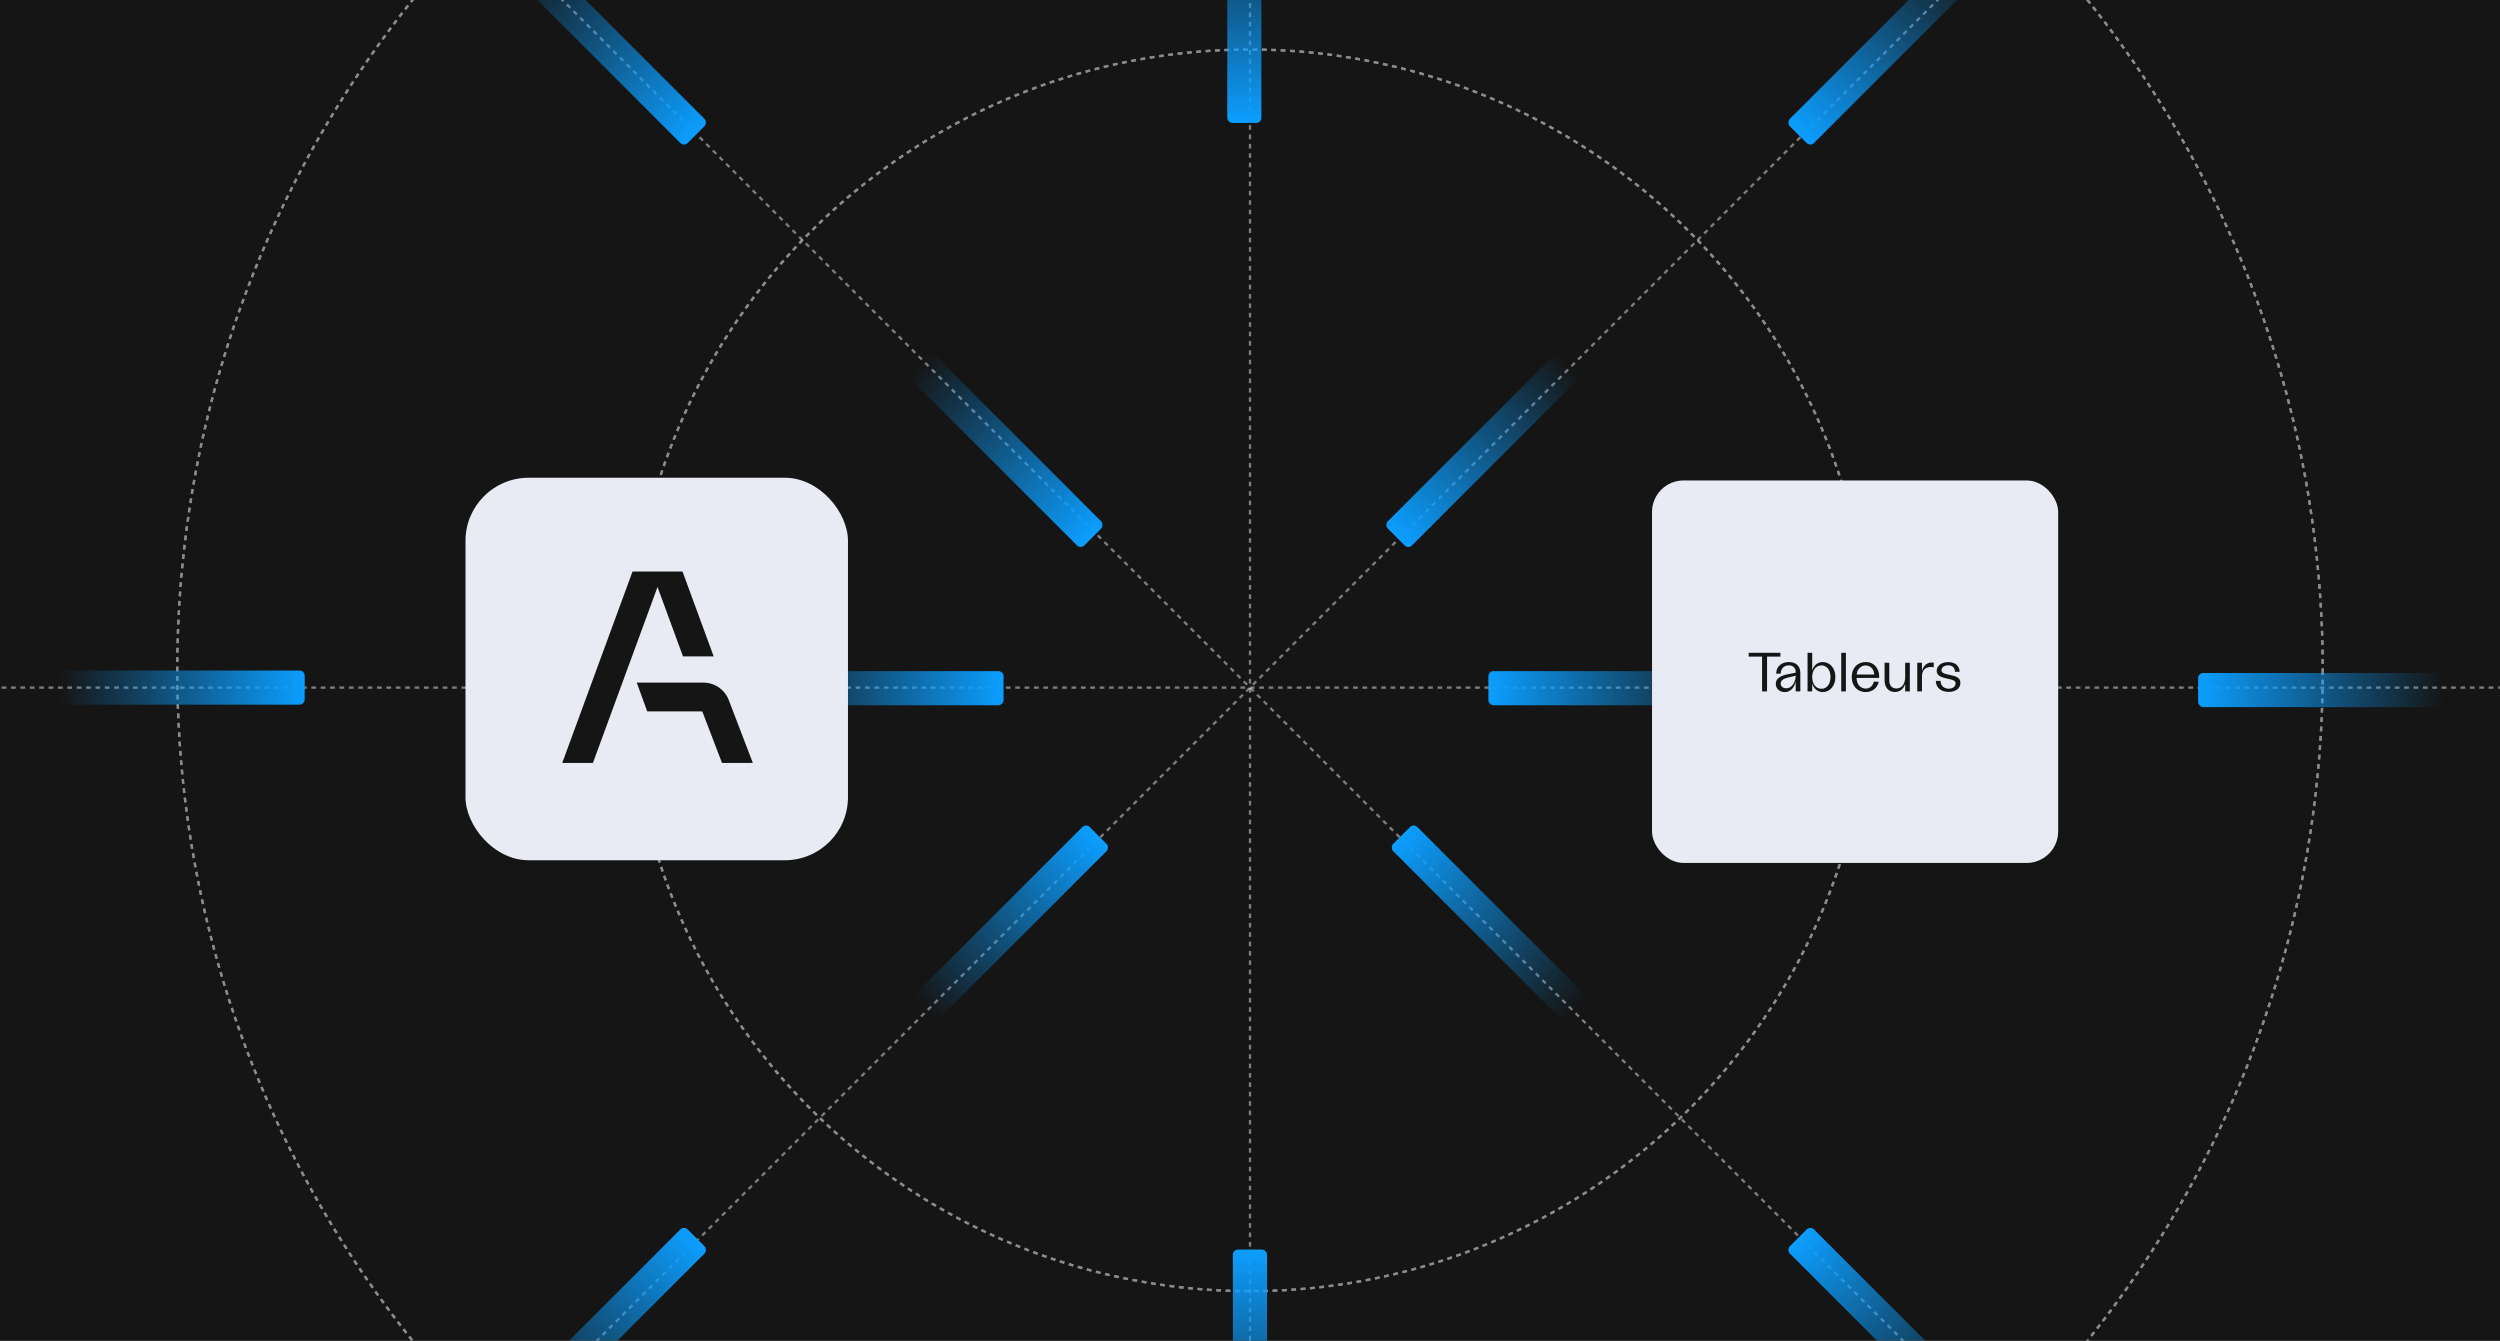<svg width="634" height="340" viewBox="0 0 634 340" fill="none" xmlns="http://www.w3.org/2000/svg">
<rect x="0" y="0" width="634" height="340" fill="#333333" stroke="none"/>
<g clip-path="url(#clip0_2_47079)">
<rect width="634" height="340" fill="#151515"/>
<g opacity="0.5">
<circle cx="316.999" cy="170.001" r="157.438" stroke="white" stroke-width="0.59" stroke-dasharray="1.19 1.19"/>
<circle cx="316.999" cy="170.001" r="157.438" stroke="white" stroke-width="0.59" stroke-dasharray="1.19 1.19"/>
</g>
<g opacity="0.5">
<circle cx="316.999" cy="170" r="272.047" stroke="white" stroke-width="0.59" stroke-dasharray="1.19 1.19"/>
<circle cx="316.999" cy="170" r="272.047" stroke="white" stroke-width="0.59" stroke-dasharray="1.19 1.19"/>
</g>
<path opacity="0.5" d="M317.004 -122.973V471.728" stroke="#E4E7EB" stroke-width="0.593" stroke-dasharray="1.19 1.19"/>
<path opacity="0.5" d="M782.25 174.377L-148.246 174.377" stroke="#E4E7EB" stroke-width="0.593" stroke-dasharray="1.19 1.19"/>
<path opacity="0.5" d="M527.262 -35.881L106.745 384.636" stroke="#E4E7EB" stroke-width="0.593" stroke-dasharray="1.19 1.19"/>
<path opacity="0.5" d="M106.742 -35.881L527.259 384.636" stroke="#E4E7EB" stroke-width="0.593" stroke-dasharray="1.19 1.19"/>
<rect x="312.672" y="316.881" width="8.656" height="62.245" rx="1.297" fill="url(#paint0_linear_2_47079)"/>
<rect x="319.891" y="31.172" width="8.656" height="62.245" rx="1.297" transform="rotate(-180 319.891 31.172)" fill="url(#paint1_linear_2_47079)"/>
<rect width="8.656" height="62.245" rx="1.297" transform="matrix(-6.79865e-09 1 1 6.79865e-09 557.449 170.668)" fill="url(#paint2_linear_2_47079)"/>
<rect x="77.266" y="170.051" width="8.656" height="62.245" rx="1.297" transform="rotate(90 77.266 170.051)" fill="url(#paint3_linear_2_47079)"/>
<rect x="173.465" y="310.859" width="8.656" height="62.245" rx="1.297" transform="rotate(45 173.465 310.859)" fill="url(#paint4_linear_2_47079)"/>
<rect x="459.098" y="37.193" width="8.656" height="62.245" rx="1.297" transform="rotate(-135 459.098 37.193)" fill="url(#paint5_linear_2_47079)"/>
<rect x="275.414" y="208.809" width="8.656" height="62.245" rx="1.297" transform="rotate(45 275.414 208.809)" fill="url(#paint6_linear_2_47079)"/>
<rect x="357.148" y="139.246" width="8.656" height="62.245" rx="1.297" transform="rotate(-135 357.148 139.246)" fill="url(#paint7_linear_2_47079)"/>
<rect width="8.656" height="62.245" rx="1.297" transform="matrix(-0.707 0.707 0.707 0.707 459.098 310.859)" fill="url(#paint8_linear_2_47079)"/>
<rect width="8.656" height="62.245" rx="1.297" transform="matrix(0.707 -0.707 -0.707 -0.707 173.465 37.193)" fill="url(#paint9_linear_2_47079)"/>
<rect width="8.656" height="62.245" rx="1.297" transform="matrix(-0.707 0.707 0.707 0.707 358.512 208.809)" fill="url(#paint10_linear_2_47079)"/>
<rect width="8.656" height="62.245" rx="1.297" transform="matrix(0.707 -0.707 -0.707 -0.707 274.051 139.246)" fill="url(#paint11_linear_2_47079)"/>
<rect width="8.656" height="62.245" rx="1.297" transform="matrix(-6.79865e-09 1 1 6.79865e-09 377.457 170.199)" fill="url(#paint12_linear_2_47079)"/>
<rect x="254.5" y="170.199" width="8.656" height="62.245" rx="1.297" transform="rotate(90 254.5 170.199)" fill="url(#paint13_linear_2_47079)"/>
<rect x="118.047" y="121.158" width="97" height="97" rx="16" fill="#E8EBF3"/>
<path fill-rule="evenodd" clip-rule="evenodd" d="M160.41 144.939L142.582 193.482H150.364L166.745 148.865L173.208 166.458H180.99L173.088 144.939H168.191H160.41Z" fill="#151515"/>
<path fill-rule="evenodd" clip-rule="evenodd" d="M164.144 180.417H178.103L183.101 193.482H190.921L184.819 177.544C183.798 174.874 181.236 173.111 178.376 173.111H161.48L164.138 180.417H164.144Z" fill="#151515"/>
<rect x="418.953" y="121.842" width="103" height="97" rx="8" fill="#E8EBF3"/>
<path d="M446.864 175.342V166.522H443.462V165.542H451.512V166.522H448.124V175.342H446.864ZM452.645 175.51C451.287 175.51 450.335 174.628 450.335 173.424C450.335 172.01 451.679 171.282 453.513 170.96L455.389 170.596V170.386C455.389 169.35 454.689 168.734 453.639 168.734C452.365 168.734 451.595 169.63 451.581 170.848H450.433C450.447 169.112 451.707 167.894 453.653 167.894C455.459 167.894 456.565 168.916 456.565 170.694V175.342H455.389V172.836C455.067 174.18 454.255 175.51 452.645 175.51ZM451.581 173.34C451.581 173.97 452.057 174.544 452.981 174.544C454.591 174.544 455.389 172.738 455.389 171.366L453.695 171.758C452.407 172.024 451.581 172.514 451.581 173.34ZM462.26 175.51C460.944 175.51 459.936 174.642 459.572 173.326V175.342H458.396V165.542H459.572V170.078C459.908 168.762 460.916 167.894 462.246 167.894C464.066 167.894 465.452 169.434 465.452 171.688C465.452 173.956 464.052 175.51 462.26 175.51ZM459.572 171.702C459.572 173.48 460.524 174.67 461.924 174.67C463.296 174.67 464.22 173.466 464.22 171.688C464.22 169.938 463.31 168.748 461.938 168.748C460.538 168.748 459.572 169.938 459.572 171.702ZM466.941 175.342V165.542H468.117V175.342H466.941ZM473.139 175.51C471.025 175.51 469.597 173.928 469.597 171.688C469.597 169.434 471.039 167.894 473.153 167.894C475.477 167.894 476.681 169.798 476.555 171.926H470.829C470.829 173.494 471.781 174.628 473.139 174.628C474.189 174.628 475.001 173.914 475.183 172.864H476.429C476.135 174.474 474.819 175.51 473.139 175.51ZM470.857 171.058H475.309C475.239 169.714 474.357 168.762 473.139 168.762C471.893 168.762 470.969 169.728 470.857 171.058ZM484.329 168.062V175.342H483.153V173.466C482.719 174.754 481.781 175.496 480.549 175.496C478.995 175.496 477.931 174.376 477.931 172.542V168.062H479.121V172.486C479.121 173.83 479.779 174.6 480.913 174.6C482.299 174.6 483.153 173.452 483.153 171.702V168.062H484.329ZM486.219 175.342V168.062H487.409V170.162C487.745 168.846 488.613 168.006 489.957 168.006C490.111 168.006 490.265 168.02 490.391 168.048V169.252C490.153 169.182 489.873 169.154 489.649 169.154C488.389 169.154 487.409 169.882 487.409 171.506V175.342H486.219ZM494.2 175.468C492.156 175.468 490.924 174.292 490.924 172.668H492.128C492.128 173.998 493.136 174.656 494.2 174.656C495.054 174.656 495.936 174.208 495.936 173.326C495.936 172.584 495.306 172.416 493.934 172.122C492.408 171.786 491.148 171.422 491.148 170.12C491.148 168.86 492.31 167.908 494.074 167.908C495.978 167.908 496.958 169.014 496.958 170.372H495.782C495.768 169.364 495.152 168.72 494.06 168.72C493.038 168.72 492.352 169.308 492.352 169.952C492.352 170.708 493.234 170.904 494.452 171.156C495.992 171.478 497.154 171.8 497.154 173.186C497.154 174.628 495.894 175.468 494.2 175.468Z" fill="#151515"/>
</g>
<defs>
<linearGradient id="paint0_linear_2_47079" x1="317" y1="316.881" x2="317" y2="379.126" gradientUnits="userSpaceOnUse">
<stop stop-color="#0C9EFF"/>
<stop offset="1" stop-color="#0C9EFF" stop-opacity="0"/>
</linearGradient>
<linearGradient id="paint1_linear_2_47079" x1="324.219" y1="31.172" x2="324.219" y2="93.417" gradientUnits="userSpaceOnUse">
<stop stop-color="#0C9EFF"/>
<stop offset="1" stop-color="#0C9EFF" stop-opacity="0"/>
</linearGradient>
<linearGradient id="paint2_linear_2_47079" x1="4.328" y1="0" x2="4.328" y2="62.245" gradientUnits="userSpaceOnUse">
<stop stop-color="#0C9EFF"/>
<stop offset="1" stop-color="#0C9EFF" stop-opacity="0"/>
</linearGradient>
<linearGradient id="paint3_linear_2_47079" x1="81.594" y1="170.051" x2="81.594" y2="232.296" gradientUnits="userSpaceOnUse">
<stop stop-color="#0C9EFF"/>
<stop offset="1" stop-color="#0C9EFF" stop-opacity="0"/>
</linearGradient>
<linearGradient id="paint4_linear_2_47079" x1="177.793" y1="310.859" x2="177.793" y2="373.104" gradientUnits="userSpaceOnUse">
<stop stop-color="#0C9EFF"/>
<stop offset="1" stop-color="#0C9EFF" stop-opacity="0"/>
</linearGradient>
<linearGradient id="paint5_linear_2_47079" x1="463.426" y1="37.193" x2="463.426" y2="99.438" gradientUnits="userSpaceOnUse">
<stop stop-color="#0C9EFF"/>
<stop offset="1" stop-color="#0C9EFF" stop-opacity="0"/>
</linearGradient>
<linearGradient id="paint6_linear_2_47079" x1="279.742" y1="208.809" x2="279.742" y2="271.053" gradientUnits="userSpaceOnUse">
<stop stop-color="#0C9EFF"/>
<stop offset="1" stop-color="#0C9EFF" stop-opacity="0"/>
</linearGradient>
<linearGradient id="paint7_linear_2_47079" x1="361.476" y1="139.246" x2="361.476" y2="201.491" gradientUnits="userSpaceOnUse">
<stop stop-color="#0C9EFF"/>
<stop offset="1" stop-color="#0C9EFF" stop-opacity="0"/>
</linearGradient>
<linearGradient id="paint8_linear_2_47079" x1="4.328" y1="0" x2="4.328" y2="62.245" gradientUnits="userSpaceOnUse">
<stop stop-color="#0C9EFF"/>
<stop offset="1" stop-color="#0C9EFF" stop-opacity="0"/>
</linearGradient>
<linearGradient id="paint9_linear_2_47079" x1="4.328" y1="0" x2="4.328" y2="62.245" gradientUnits="userSpaceOnUse">
<stop stop-color="#0C9EFF"/>
<stop offset="1" stop-color="#0C9EFF" stop-opacity="0"/>
</linearGradient>
<linearGradient id="paint10_linear_2_47079" x1="4.328" y1="0" x2="4.328" y2="62.245" gradientUnits="userSpaceOnUse">
<stop stop-color="#0C9EFF"/>
<stop offset="1" stop-color="#0C9EFF" stop-opacity="0"/>
</linearGradient>
<linearGradient id="paint11_linear_2_47079" x1="4.328" y1="0" x2="4.328" y2="62.245" gradientUnits="userSpaceOnUse">
<stop stop-color="#0C9EFF"/>
<stop offset="1" stop-color="#0C9EFF" stop-opacity="0"/>
</linearGradient>
<linearGradient id="paint12_linear_2_47079" x1="4.328" y1="0" x2="4.328" y2="62.245" gradientUnits="userSpaceOnUse">
<stop stop-color="#0C9EFF"/>
<stop offset="1" stop-color="#0C9EFF" stop-opacity="0"/>
</linearGradient>
<linearGradient id="paint13_linear_2_47079" x1="258.828" y1="170.199" x2="258.828" y2="232.444" gradientUnits="userSpaceOnUse">
<stop stop-color="#0C9EFF"/>
<stop offset="1" stop-color="#0C9EFF" stop-opacity="0"/>
</linearGradient>
<clipPath id="clip0_2_47079">
<rect width="634" height="340" fill="white"/>
</clipPath>
</defs>
</svg>
